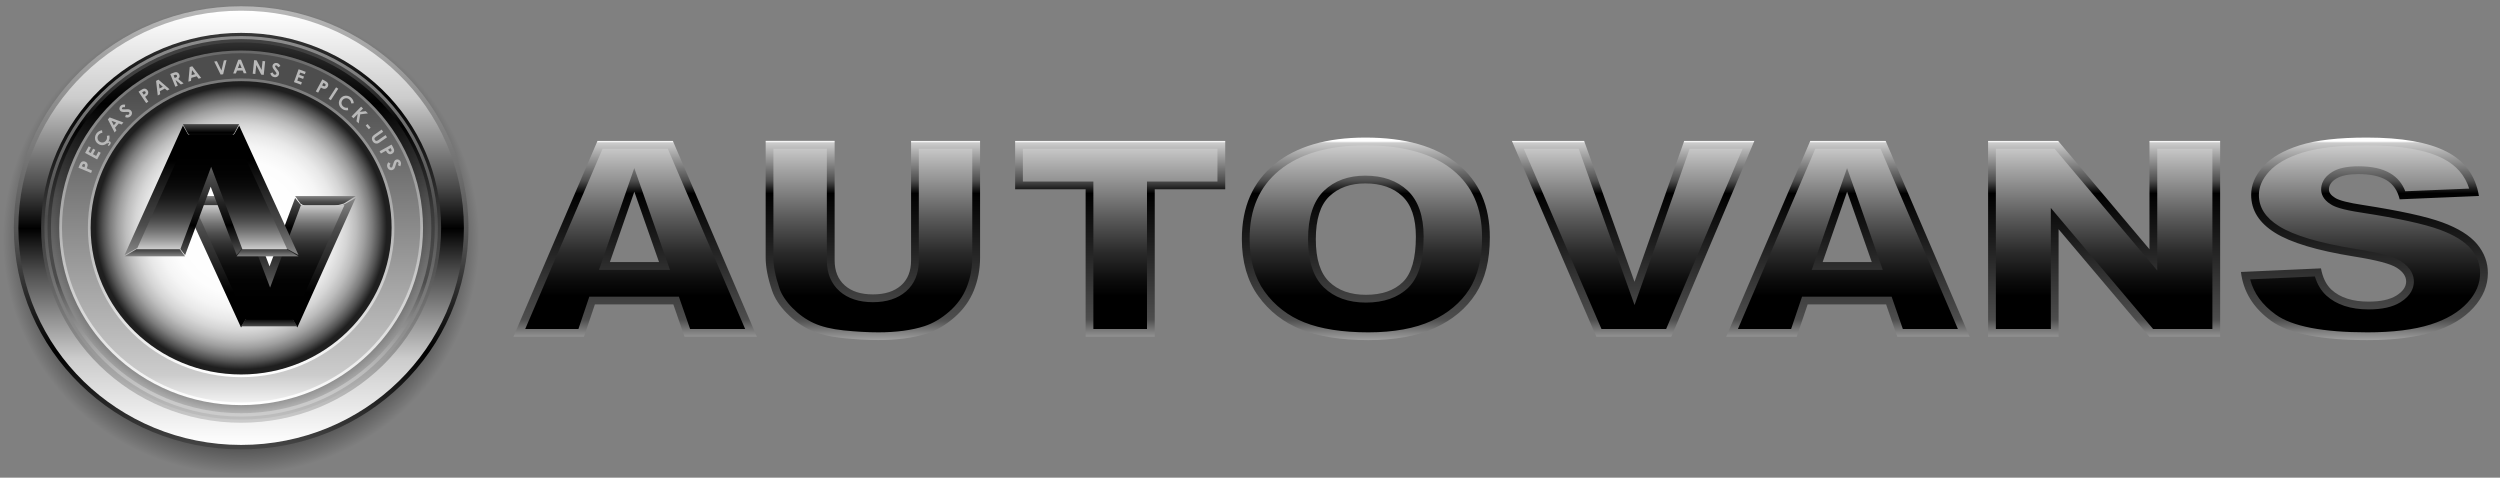 <?xml version="1.0" encoding="utf-8"?>
<!-- Generator: Adobe Illustrator 16.0.0, SVG Export Plug-In . SVG Version: 6.00 Build 0)  -->
<!DOCTYPE svg PUBLIC "-//W3C//DTD SVG 1.1//EN" "http://www.w3.org/Graphics/SVG/1.1/DTD/svg11.dtd">
<svg version="1.1" id="Camada_1" xmlns="http://www.w3.org/2000/svg" xmlns:xlink="http://www.w3.org/1999/xlink" x="0px" y="0px"
	 width="824.295px" height="157.5px" viewBox="0 0 824.295 157.5" enable-background="new 0 0 824.295 157.5" xml:space="preserve">
<rect x="0" y="0" width="824.295" height="157.5" fill="#808080" stroke="none"/>
<g>
	
		<linearGradient id="SVGID_1_" gradientUnits="userSpaceOnUse" x1="718.404" y1="-945.417" x2="718.404" y2="-1006.059" gradientTransform="matrix(1 0 0 -1 -508.981 -897.38)">
		<stop  offset="0" style="stop-color:#CCCCCC"/>
		<stop  offset="0.129" style="stop-color:#A4A4A4"/>
		<stop  offset="0.374" style="stop-color:#5F5F5F"/>
		<stop  offset="0.578" style="stop-color:#2B2B2B"/>
		<stop  offset="0.732" style="stop-color:#0C0C0C"/>
		<stop  offset="0.818" style="stop-color:#000000"/>
		<stop  offset="0.985" style="stop-color:#000000"/>
	</linearGradient>
	<path fill="url(#SVGID_1_)" d="M226.619,109.754L222.93,99.1h-27.704l-3.595,10.654h-20.408l26.621-62.015h23.172l26.61,62.015
		H226.619z M199.293,87.693h19.801l-9.953-28.379L199.293,87.693z"/>
	
		<linearGradient id="SVGID_2_" gradientUnits="userSpaceOnUse" x1="718.404" y1="-943.918" x2="718.404" y2="-1017.541" gradientTransform="matrix(1 0 0 -1 -508.981 -897.38)">
		<stop  offset="0" style="stop-color:#FFFFFF"/>
		<stop  offset="0.008" style="stop-color:#CCCCCC"/>
		<stop  offset="0.178" style="stop-color:#4D4D4D"/>
		<stop  offset="0.234" style="stop-color:#000000"/>
		<stop  offset="0.797" style="stop-color:#4D4D4D"/>
		<stop  offset="1" style="stop-color:#FFFFFF"/>
	</linearGradient>
	<path fill="url(#SVGID_2_)" d="M220.171,49.018l25.519,59.453h-18.156l-3.096-8.934l-0.595-1.725h-1.821h-25.873h-1.836
		l-0.589,1.74l-3.005,8.918h-17.544l25.521-59.453H220.171 M201.095,88.971h16.198h3.61l-1.199-3.406l-8.14-23.216l-2.431-6.921
		l-2.404,6.931l-8.058,23.214l-1.183,3.4h3.605V88.971z M221.856,46.459h-24.855l-27.723,64.574h23.271l3.593-10.66h25.873
		l3.687,10.66h23.867L221.856,46.459L221.856,46.459z M201.095,86.41l8.058-23.212l8.143,23.212H201.095L201.095,86.41z"/>
	
		<linearGradient id="SVGID_3_" gradientUnits="userSpaceOnUse" x1="796.773" y1="-945.417" x2="796.773" y2="-1006.06" gradientTransform="matrix(1 0 0 -1 -508.981 -897.38)">
		<stop  offset="0" style="stop-color:#CCCCCC"/>
		<stop  offset="0.129" style="stop-color:#A4A4A4"/>
		<stop  offset="0.374" style="stop-color:#5F5F5F"/>
		<stop  offset="0.578" style="stop-color:#2B2B2B"/>
		<stop  offset="0.732" style="stop-color:#0C0C0C"/>
		<stop  offset="0.818" style="stop-color:#000000"/>
		<stop  offset="0.985" style="stop-color:#000000"/>
	</linearGradient>
	<path fill="url(#SVGID_3_)" d="M289.624,110.854c-3.526,0-7.429-0.227-11.608-0.648c-4.091-0.432-7.535-1.271-10.241-2.51
		c-2.699-1.238-5.207-3.02-7.444-5.307c-2.221-2.256-3.754-4.594-4.552-6.945c-1.358-3.961-2.05-7.494-2.05-10.506V47.739h20.184
		v38.11c0,3.891,1.271,6.988,3.772,9.205c2.463,2.186,5.876,3.293,10.134,3.293c4.226,0,7.617-1.084,10.071-3.234
		c2.516-2.199,3.785-5.32,3.785-9.264v-38.11h20.184v37.196c0,3.637-0.656,7.104-1.949,10.332c-1.276,3.18-3.309,6.012-6.04,8.398
		c-2.763,2.41-5.679,4.125-8.688,5.1C300.904,110.15,295.67,110.854,289.624,110.854z"/>
	
		<linearGradient id="SVGID_4_" gradientUnits="userSpaceOnUse" x1="796.78" y1="-943.921" x2="796.78" y2="-1017.53" gradientTransform="matrix(1 0 0 -1 -508.981 -897.38)">
		<stop  offset="0" style="stop-color:#FFFFFF"/>
		<stop  offset="0.008" style="stop-color:#CCCCCC"/>
		<stop  offset="0.178" style="stop-color:#4D4D4D"/>
		<stop  offset="0.234" style="stop-color:#000000"/>
		<stop  offset="0.797" style="stop-color:#4D4D4D"/>
		<stop  offset="1" style="stop-color:#FFFFFF"/>
	</linearGradient>
	<path fill="url(#SVGID_4_)" d="M320.574,49.018V84.93c0,3.477-0.628,6.783-1.858,9.854c-1.204,2.996-3.117,5.66-5.696,7.916
		c-2.629,2.305-5.391,3.924-8.237,4.846c-4.149,1.344-9.25,2.031-15.159,2.031c-3.479,0-7.344-0.213-11.481-0.646
		c-3.948-0.408-7.257-1.219-9.836-2.402c-2.557-1.166-4.933-2.867-7.062-5.035c-2.085-2.117-3.517-4.293-4.266-6.471
		c-1.304-3.826-1.973-7.219-1.973-10.086V49.021h17.621v36.831c0,4.268,1.412,7.686,4.204,10.166
		c2.706,2.395,6.396,3.619,10.984,3.619c4.546,0,8.219-1.203,10.917-3.566c2.804-2.447,4.223-5.889,4.223-10.219v-36.83h17.615
		 M323.134,46.459h-22.738v39.388c0,3.584-1.114,6.35-3.345,8.299c-2.228,1.945-5.302,2.922-9.229,2.922
		c-3.955,0-7.057-0.984-9.284-2.971c-2.228-1.977-3.344-4.73-3.344-8.252v-39.39h-22.74V84.93c0,3.168,0.709,6.801,2.114,10.908
		c0.875,2.559,2.494,5.041,4.858,7.439c2.366,2.412,4.976,4.266,7.823,5.568c2.85,1.311,6.398,2.178,10.636,2.627
		c4.246,0.436,8.162,0.648,11.747,0.648c6.209,0,11.524-0.711,15.951-2.15c3.183-1.027,6.233-2.803,9.136-5.35
		c2.898-2.535,5.037-5.498,6.388-8.883c1.359-3.395,2.041-7,2.041-10.816V46.459H323.134L323.134,46.459z"/>
	
		<linearGradient id="SVGID_5_" gradientUnits="userSpaceOnUse" x1="878.326" y1="-945.419" x2="878.326" y2="-1006.059" gradientTransform="matrix(1 0 0 -1 -508.981 -897.38)">
		<stop  offset="0" style="stop-color:#CCCCCC"/>
		<stop  offset="0.129" style="stop-color:#A4A4A4"/>
		<stop  offset="0.374" style="stop-color:#5F5F5F"/>
		<stop  offset="0.578" style="stop-color:#2B2B2B"/>
		<stop  offset="0.732" style="stop-color:#0C0C0C"/>
		<stop  offset="0.818" style="stop-color:#000000"/>
		<stop  offset="0.985" style="stop-color:#000000"/>
	</linearGradient>
	<polygon fill="url(#SVGID_5_)" points="359.232,109.754 359.232,61.128 335.99,61.128 335.99,47.738 402.702,47.738 
		402.702,61.128 379.463,61.128 379.463,109.754 	"/>
	
		<linearGradient id="SVGID_6_" gradientUnits="userSpaceOnUse" x1="878.322" y1="-943.918" x2="878.322" y2="-1017.539" gradientTransform="matrix(1 0 0 -1 -508.981 -897.38)">
		<stop  offset="0" style="stop-color:#FFFFFF"/>
		<stop  offset="0.008" style="stop-color:#CCCCCC"/>
		<stop  offset="0.178" style="stop-color:#4D4D4D"/>
		<stop  offset="0.234" style="stop-color:#000000"/>
		<stop  offset="0.797" style="stop-color:#4D4D4D"/>
		<stop  offset="1" style="stop-color:#FFFFFF"/>
	</linearGradient>
	<path fill="url(#SVGID_6_)" d="M401.419,49.018v10.826h-20.684h-2.553v2.56v46.066h-17.676V62.404v-2.56h-2.561H337.26V49.018
		H401.419 M403.98,46.459h-69.274v15.945h23.245v48.629h22.792V62.404h23.237V46.459L403.98,46.459z"/>
	
		<linearGradient id="SVGID_7_" gradientUnits="userSpaceOnUse" x1="959.319" y1="-945.414" x2="959.319" y2="-1006.059" gradientTransform="matrix(1 0 0 -1 -508.981 -897.38)">
		<stop  offset="0" style="stop-color:#CCCCCC"/>
		<stop  offset="0.129" style="stop-color:#A4A4A4"/>
		<stop  offset="0.374" style="stop-color:#5F5F5F"/>
		<stop  offset="0.578" style="stop-color:#2B2B2B"/>
		<stop  offset="0.732" style="stop-color:#0C0C0C"/>
		<stop  offset="0.818" style="stop-color:#000000"/>
		<stop  offset="0.985" style="stop-color:#000000"/>
	</linearGradient>
	<path fill="url(#SVGID_7_)" d="M451.172,110.854c-8.688,0-15.958-1.139-21.609-3.381c-5.58-2.227-10.166-5.779-13.628-10.576
		c-3.445-4.777-5.196-10.865-5.196-18.105c0-10.088,3.465-18.039,10.302-23.631c6.906-5.656,16.723-8.526,29.164-8.526
		c12.779,0,22.713,2.816,29.559,8.369c6.754,5.489,10.179,13.318,10.179,23.259c0,7.261-1.495,13.277-4.45,17.871
		c-2.955,4.602-7.3,8.232-12.913,10.807C466.901,109.537,459.7,110.854,451.172,110.854z M450.15,59.188
		c-5.233,0-9.515,1.561-12.725,4.63c-3.228,3.085-4.867,8.146-4.867,15.066c0,6.851,1.628,11.884,4.837,14.97
		c3.194,3.078,7.56,4.637,12.973,4.637c5.558,0,9.958-1.531,13.057-4.549c3.163-3.068,4.698-8.281,4.698-15.935
		c0-6.425-1.644-11.223-4.897-14.261C459.993,60.717,455.599,59.188,450.15,59.188z"/>
	
		<linearGradient id="SVGID_8_" gradientUnits="userSpaceOnUse" x1="959.322" y1="-943.92" x2="959.322" y2="-1017.536" gradientTransform="matrix(1 0 0 -1 -508.981 -897.38)">
		<stop  offset="0" style="stop-color:#FFFFFF"/>
		<stop  offset="0.008" style="stop-color:#CCCCCC"/>
		<stop  offset="0.178" style="stop-color:#4D4D4D"/>
		<stop  offset="0.234" style="stop-color:#000000"/>
		<stop  offset="0.797" style="stop-color:#4D4D4D"/>
		<stop  offset="1" style="stop-color:#FFFFFF"/>
	</linearGradient>
	<path fill="url(#SVGID_8_)" d="M450.207,47.921c12.475,0,22.146,2.72,28.745,8.082c6.539,5.307,9.713,12.582,9.713,22.262
		c0,7.011-1.427,12.798-4.25,17.181c-2.821,4.383-6.981,7.865-12.369,10.332c-5.509,2.521-12.529,3.801-20.874,3.801
		c-8.527,0-15.644-1.109-21.14-3.299c-5.35-2.129-9.74-5.537-13.068-10.135c-3.28-4.549-4.946-10.393-4.946-17.353
		c0-9.827,3.208-17.233,9.819-22.638C428.521,50.69,438.065,47.921,450.207,47.921 M450.368,99.766
		c5.896,0,10.596-1.652,13.954-4.908c3.413-3.324,5.075-8.838,5.075-16.851c0-6.789-1.79-11.902-5.307-15.196
		c-3.469-3.25-8.157-4.897-13.94-4.897c-5.568,0-10.153,1.671-13.604,4.979c-3.491,3.337-5.259,8.718-5.259,15.991
		c0,7.214,1.751,12.556,5.219,15.892C439.947,98.09,444.618,99.766,450.368,99.766 M450.207,45.361
		c-12.811,0-22.802,2.937-29.984,8.807c-7.177,5.875-10.762,14.082-10.762,24.624c0,7.548,1.813,13.832,5.436,18.855
		c3.625,5.02,8.354,8.689,14.187,11.02c5.83,2.318,13.199,3.473,22.098,3.473c8.759,0,16.07-1.342,21.939-4.025
		c5.858-2.691,10.346-6.441,13.459-11.273c3.106-4.832,4.646-11.02,4.646-18.569c0-10.396-3.549-18.474-10.653-24.25
		C473.464,48.242,463.342,45.361,450.207,45.361L450.207,45.361z M450.368,97.203c-5.088,0-9.128-1.42-12.085-4.273
		c-2.964-2.842-4.436-7.527-4.436-14.048c0-6.577,1.481-11.295,4.466-14.142c2.977-2.844,6.924-4.271,11.842-4.271
		c5.135,0,9.199,1.404,12.197,4.208c2.996,2.801,4.488,7.243,4.488,13.328c0,7.221-1.435,12.225-4.304,15.012
		C459.661,95.805,455.611,97.203,450.368,97.203L450.368,97.203z"/>
	
		<linearGradient id="SVGID_9_" gradientUnits="userSpaceOnUse" x1="1047.457" y1="-945.419" x2="1047.457" y2="-1006.059" gradientTransform="matrix(1 0 0 -1 -508.981 -897.38)">
		<stop  offset="0" style="stop-color:#CCCCCC"/>
		<stop  offset="0.129" style="stop-color:#A4A4A4"/>
		<stop  offset="0.374" style="stop-color:#5F5F5F"/>
		<stop  offset="0.578" style="stop-color:#2B2B2B"/>
		<stop  offset="0.732" style="stop-color:#0C0C0C"/>
		<stop  offset="0.818" style="stop-color:#000000"/>
		<stop  offset="0.985" style="stop-color:#000000"/>
	</linearGradient>
	<polygon fill="url(#SVGID_9_)" points="527.194,109.754 500.448,47.738 521.422,47.738 538.931,96.758 556.216,47.738 
		576.508,47.738 550.211,109.754 	"/>
	
		<linearGradient id="SVGID_10_" gradientUnits="userSpaceOnUse" x1="1047.448" y1="-943.918" x2="1047.448" y2="-1017.541" gradientTransform="matrix(1 0 0 -1 -508.981 -897.38)">
		<stop  offset="0" style="stop-color:#FFFFFF"/>
		<stop  offset="0.008" style="stop-color:#CCCCCC"/>
		<stop  offset="0.178" style="stop-color:#4D4D4D"/>
		<stop  offset="0.234" style="stop-color:#000000"/>
		<stop  offset="0.797" style="stop-color:#4D4D4D"/>
		<stop  offset="1" style="stop-color:#FFFFFF"/>
	</linearGradient>
	<path fill="url(#SVGID_10_)" d="M574.575,49.018l-25.213,59.453h-21.328l-25.64-59.453h18.115l16.001,44.773l2.426,6.795
		l2.402-6.803l15.783-44.764L574.575,49.018 M578.443,46.459h-23.137l-16.378,46.47l-16.611-46.47h-23.823l27.853,64.574h24.7
		L578.443,46.459L578.443,46.459z"/>
	
		<linearGradient id="SVGID_11_" gradientUnits="userSpaceOnUse" x1="1118.275" y1="-945.417" x2="1118.275" y2="-1006.059" gradientTransform="matrix(1 0 0 -1 -508.981 -897.38)">
		<stop  offset="0" style="stop-color:#CCCCCC"/>
		<stop  offset="0.129" style="stop-color:#A4A4A4"/>
		<stop  offset="0.374" style="stop-color:#5F5F5F"/>
		<stop  offset="0.578" style="stop-color:#2B2B2B"/>
		<stop  offset="0.732" style="stop-color:#0C0C0C"/>
		<stop  offset="0.818" style="stop-color:#000000"/>
		<stop  offset="0.985" style="stop-color:#000000"/>
	</linearGradient>
	<path fill="url(#SVGID_11_)" d="M626.491,109.754L622.809,99.1h-27.71l-3.594,10.654h-20.41l26.622-62.015h23.165l26.615,62.015
		H626.491z M599.162,87.693h19.804l-9.957-28.379L599.162,87.693z"/>
	
		<linearGradient id="SVGID_12_" gradientUnits="userSpaceOnUse" x1="1118.272" y1="-943.918" x2="1118.272" y2="-1017.541" gradientTransform="matrix(1 0 0 -1 -508.981 -897.38)">
		<stop  offset="0" style="stop-color:#FFFFFF"/>
		<stop  offset="0.008" style="stop-color:#CCCCCC"/>
		<stop  offset="0.178" style="stop-color:#4D4D4D"/>
		<stop  offset="0.234" style="stop-color:#000000"/>
		<stop  offset="0.797" style="stop-color:#4D4D4D"/>
		<stop  offset="1" style="stop-color:#FFFFFF"/>
	</linearGradient>
	<path fill="url(#SVGID_12_)" d="M620.028,49.018l25.523,59.453h-18.152l-3.097-8.934l-0.601-1.725h-1.825h-25.871h-1.83
		l-0.598,1.74l-3.007,8.918h-17.544l25.534-59.453H620.028 M597.366,88.971h3.597h16.193h3.619l-1.199-3.406l-8.131-23.216
		l-2.439-6.921l-2.404,6.931l-8.058,23.214L597.366,88.971 M621.729,46.459h-24.855l-27.728,64.574h23.263l3.6-10.66h25.875
		l3.689,10.66h23.867L621.729,46.459L621.729,46.459z M600.963,86.41l8.059-23.212l8.137,23.212H600.963L600.963,86.41z"/>
	
		<linearGradient id="SVGID_13_" gradientUnits="userSpaceOnUse" x1="1202.746" y1="-945.419" x2="1202.746" y2="-1006.059" gradientTransform="matrix(1 0 0 -1 -508.981 -897.38)">
		<stop  offset="0" style="stop-color:#CCCCCC"/>
		<stop  offset="0.129" style="stop-color:#A4A4A4"/>
		<stop  offset="0.374" style="stop-color:#5F5F5F"/>
		<stop  offset="0.578" style="stop-color:#2B2B2B"/>
		<stop  offset="0.732" style="stop-color:#0C0C0C"/>
		<stop  offset="0.818" style="stop-color:#000000"/>
		<stop  offset="0.985" style="stop-color:#000000"/>
	</linearGradient>
	<polygon fill="url(#SVGID_13_)" points="709.309,109.754 677.479,72.078 677.479,109.754 656.793,109.754 656.793,47.738 
		678.003,47.738 709.999,85.689 709.999,47.738 730.741,47.738 730.741,109.754 	"/>
	
		<linearGradient id="SVGID_14_" gradientUnits="userSpaceOnUse" x1="1202.742" y1="-943.922" x2="1202.742" y2="-1017.54" gradientTransform="matrix(1 0 0 -1 -508.981 -897.38)">
		<stop  offset="0" style="stop-color:#FFFFFF"/>
		<stop  offset="0.008" style="stop-color:#CCCCCC"/>
		<stop  offset="0.178" style="stop-color:#4D4D4D"/>
		<stop  offset="0.234" style="stop-color:#000000"/>
		<stop  offset="0.797" style="stop-color:#4D4D4D"/>
		<stop  offset="1" style="stop-color:#FFFFFF"/>
	</linearGradient>
	<path fill="url(#SVGID_14_)" d="M729.464,49.018v59.453H709.91l-29.188-34.546l-4.525-5.347v6.998v32.893h-18.124V49.016h19.337
		l29.354,34.812l4.52,5.367V82.18V49.016L729.464,49.018 M732.02,46.459h-23.305v35.724l-30.122-35.724h-23.086v64.574h23.248
		V75.578l29.96,35.456h23.305V46.459L732.02,46.459z"/>
	
		<linearGradient id="SVGID_15_" gradientUnits="userSpaceOnUse" x1="1288.66" y1="-945.414" x2="1288.66" y2="-1006.059" gradientTransform="matrix(1 0 0 -1 -508.981 -897.38)">
		<stop  offset="0" style="stop-color:#CCCCCC"/>
		<stop  offset="0.129" style="stop-color:#A4A4A4"/>
		<stop  offset="0.374" style="stop-color:#5F5F5F"/>
		<stop  offset="0.578" style="stop-color:#2B2B2B"/>
		<stop  offset="0.732" style="stop-color:#0C0C0C"/>
		<stop  offset="0.818" style="stop-color:#000000"/>
		<stop  offset="0.985" style="stop-color:#000000"/>
	</linearGradient>
	<path fill="url(#SVGID_15_)" d="M780.571,110.854c-14.928,0-25.341-2.047-30.969-6.104c-5.201-3.746-8.245-8.291-9.255-13.871
		l23.883-1.07c0.688,2.82,1.908,5.057,3.655,6.662c3.083,2.826,7.491,4.254,13.104,4.254c4.188,0,7.491-0.736,9.833-2.201
		c2.523-1.572,3.812-3.5,3.812-5.727c0-2.129-1.228-4.002-3.64-5.563c-2.219-1.428-7.028-2.719-14.701-3.932
		c-11.934-1.932-20.528-4.509-25.539-7.664c-4.867-3.037-7.238-6.752-7.238-11.377c0-3.016,1.207-5.811,3.677-8.543
		c2.503-2.765,6.374-4.989,11.504-6.598c5.208-1.639,12.515-2.475,21.674-2.475c11.208,0,19.843,1.502,25.661,4.464
		c5.242,2.681,8.457,6.708,9.77,12.284l-23.629,0.998c-0.861-2.729-2.434-4.784-4.681-6.113c-2.425-1.438-5.743-2.166-9.876-2.166
		c-3.487,0-6.083,0.544-7.943,1.657c-2.032,1.229-3.062,2.805-3.062,4.692c0,1.49,0.882,2.795,2.631,3.86
		c1.464,0.955,4.578,1.772,9.784,2.555c11.978,1.854,20.652,3.75,25.796,5.64c5.009,1.839,8.682,4.118,10.906,6.779
		c2.207,2.637,3.284,5.488,3.284,8.732c0,3.846-1.453,7.313-4.439,10.59c-3.007,3.313-7.316,5.863-12.782,7.592
		C796.233,109.961,789.09,110.854,780.571,110.854z"/>
	
		<linearGradient id="SVGID_16_" gradientUnits="userSpaceOnUse" x1="1288.564" y1="-943.92" x2="1288.564" y2="-1017.537" gradientTransform="matrix(1 0 0 -1 -508.981 -897.38)">
		<stop  offset="0" style="stop-color:#FFFFFF"/>
		<stop  offset="0.008" style="stop-color:#CCCCCC"/>
		<stop  offset="0.178" style="stop-color:#4D4D4D"/>
		<stop  offset="0.234" style="stop-color:#000000"/>
		<stop  offset="0.797" style="stop-color:#4D4D4D"/>
		<stop  offset="1" style="stop-color:#FFFFFF"/>
	</linearGradient>
	<path fill="url(#SVGID_16_)" d="M780.381,47.921c11.01,0,19.439,1.455,25.072,4.322c4.402,2.246,7.268,5.506,8.689,9.937
		l-21.075,0.886c-1.006-2.575-2.654-4.557-4.92-5.901c-2.647-1.575-6.102-2.337-10.517-2.337c-3.733,0-6.556,0.597-8.615,1.84
		c-3.039,1.836-3.687,4.163-3.687,5.788c0,1.352,0.564,3.318,3.182,4.915c1.126,0.737,3.315,1.715,10.312,2.766
		c11.898,1.838,20.501,3.721,25.564,5.578c4.796,1.753,8.282,3.909,10.364,6.395c2.006,2.395,2.99,4.986,2.99,7.916
		c0,3.512-1.347,6.693-4.113,9.725c-2.864,3.143-6.977,5.58-12.226,7.24c-5.437,1.721-12.447,2.588-20.833,2.588
		c-14.654,0-24.82-1.967-30.221-5.859c-4.465-3.209-7.238-7.033-8.428-11.615l21.344-0.957c0.785,2.596,2.045,4.695,3.76,6.283
		c3.324,3.039,8.025,4.586,13.967,4.586c4.492,0,7.927-0.785,10.508-2.383c3.65-2.287,4.408-4.973,4.408-6.82
		c0-1.793-0.729-4.377-4.22-6.654c-1.508-0.971-4.725-2.469-15.186-4.111c-11.766-1.904-20.195-4.421-25.075-7.488
		c-4.455-2.784-6.627-6.152-6.627-10.294c0-2.685,1.098-5.2,3.351-7.687c2.348-2.593,6.027-4.693,10.921-6.234
		C764.18,48.736,771.346,47.921,780.381,47.921 M780.381,45.361c-9.342,0-16.693,0.844-22.068,2.534
		c-5.368,1.693-9.392,4.01-12.057,6.961c-2.679,2.954-4.008,6.085-4.008,9.404c0,5.054,2.6,9.199,7.828,12.467
		c5.185,3.256,13.854,5.875,26.019,7.84c7.43,1.17,12.162,2.422,14.204,3.744c2.041,1.318,3.054,2.814,3.054,4.494
		c0,1.758-1.073,3.313-3.21,4.643c-2.144,1.336-5.195,2.004-9.147,2.004c-5.312,0-9.39-1.301-12.246-3.916
		c-1.752-1.615-2.917-3.967-3.486-7.051l-26.388,1.186c0.779,6.521,4.104,11.895,9.977,16.129c5.888,4.229,16.458,6.34,31.718,6.34
		c8.696,0,15.893-0.902,21.604-2.707c5.718-1.803,10.163-4.455,13.345-7.951c3.18-3.498,4.777-7.307,4.777-11.453
		c0-3.523-1.189-6.711-3.575-9.563c-2.394-2.841-6.208-5.227-11.457-7.147c-5.241-1.925-13.921-3.828-26.041-5.709
		c-4.902-0.735-8.009-1.525-9.307-2.378c-1.346-0.82-2.028-1.746-2.028-2.769c0-1.417,0.815-2.612,2.451-3.594
		c1.634-0.984,4.067-1.477,7.288-1.477c3.923,0,6.991,0.661,9.213,1.983c2.222,1.321,3.682,3.44,4.371,6.343l26.139-1.103
		c-1.129-6.702-4.719-11.579-10.731-14.645C800.592,46.892,791.851,45.361,780.381,45.361L780.381,45.361z"/>
</g>
<g>
	<g>
		
			<radialGradient id="SVGID_17_" cx="249.166" cy="-217.515" r="78.506" gradientTransform="matrix(1 0 0 -0.986 -169.66 -135.611)" gradientUnits="userSpaceOnUse">
			<stop  offset="0.665" style="stop-color:#000000"/>
			<stop  offset="0.953" style="stop-color:#000000;stop-opacity:0.141"/>
			<stop  offset="1" style="stop-color:#000000;stop-opacity:0"/>
		</radialGradient>
		<path fill="url(#SVGID_17_)" d="M159.012,78.75c0,42.798-35.596,77.492-79.506,77.492C35.595,156.242,0,121.549,0,78.75
			C0,35.953,35.595,1.257,79.506,1.257C123.416,1.257,159.012,35.953,159.012,78.75z"/>
		
			<linearGradient id="SVGID_18_" gradientUnits="userSpaceOnUse" x1="249.167" y1="-122.277" x2="249.167" y2="-285.571" gradientTransform="matrix(1 0 0 -1 -169.66 -134.46)">
			<stop  offset="0" style="stop-color:#CCCCCC"/>
			<stop  offset="0.572" style="stop-color:#4D4D4D"/>
			<stop  offset="0.786" style="stop-color:#000000"/>
			<stop  offset="1" style="stop-color:#4D4D4D"/>
		</linearGradient>
		<ellipse fill="url(#SVGID_18_)" cx="79.506" cy="75.116" rx="74.949" ry="73.052"/>
		
			<linearGradient id="SVGID_19_" gradientUnits="userSpaceOnUse" x1="249.166" y1="-281.379" x2="249.166" y2="-138.206" gradientTransform="matrix(1 0 0 -1 -169.66 -134.46)">
			<stop  offset="0" style="stop-color:#FFFFFF"/>
			<stop  offset="0.2" style="stop-color:#CCCCCC"/>
			<stop  offset="0.4" style="stop-color:#4D4D4D"/>
			<stop  offset="0.5" style="stop-color:#000000"/>
			<stop  offset="0.6" style="stop-color:#4D4D4D"/>
			<stop  offset="0.8" style="stop-color:#CCCCCC"/>
			<stop  offset="1" style="stop-color:#FFFFFF"/>
		</linearGradient>
		<path fill="url(#SVGID_19_)" d="M152.953,75.115c0,39.535-32.882,71.586-73.447,71.586c-40.565,0-73.447-32.053-73.447-71.586
			c0-39.537,32.882-71.588,73.447-71.588C120.071,3.527,152.953,35.578,152.953,75.115z"/>
		
			<linearGradient id="SVGID_20_" gradientUnits="userSpaceOnUse" x1="249.167" y1="-273.652" x2="249.167" y2="-137.145" gradientTransform="matrix(1 0 0 -1 -169.66 -134.46)">
			<stop  offset="0" style="stop-color:#CCCCCC"/>
			<stop  offset="0.39" style="stop-color:#4D4D4D"/>
			<stop  offset="0.786" style="stop-color:#000000"/>
			<stop  offset="1" style="stop-color:#4D4D4D"/>
		</linearGradient>
		<ellipse fill="url(#SVGID_20_)" cx="79.507" cy="75.115" rx="65.945" ry="64.275"/>
		
			<linearGradient id="SVGID_21_" gradientUnits="userSpaceOnUse" x1="249.167" y1="-280.731" x2="249.167" y2="-123.894" gradientTransform="matrix(1 0 0 -1 -169.66 -134.46)">
			<stop  offset="0" style="stop-color:#CCCCCC"/>
			<stop  offset="0.478" style="stop-color:#4D4D4D"/>
			<stop  offset="0.985" style="stop-color:#A3A3A3"/>
		</linearGradient>
		<path fill="url(#SVGID_21_)" d="M144.379,75.115c0,34.92-29.045,63.229-64.873,63.229c-35.827,0-64.871-28.309-64.871-63.229
			c0-34.922,29.043-63.229,64.871-63.229C115.334,11.886,144.379,40.192,144.379,75.115z"/>
		
			<linearGradient id="SVGID_22_" gradientUnits="userSpaceOnUse" x1="249.166" y1="-272.014" x2="249.166" y2="-159.37" gradientTransform="matrix(1 0 0 -1 -169.66 -134.46)">
			<stop  offset="0" style="stop-color:#CCCCCC"/>
			<stop  offset="0.066" style="stop-color:#C8C8C8"/>
			<stop  offset="0.137" style="stop-color:#BBBBBB"/>
			<stop  offset="0.21" style="stop-color:#A5A5A5"/>
			<stop  offset="0.284" style="stop-color:#888888"/>
			<stop  offset="0.359" style="stop-color:#626262"/>
			<stop  offset="0.395" style="stop-color:#4D4D4D"/>
			<stop  offset="0.49" style="stop-color:#484848"/>
			<stop  offset="0.602" style="stop-color:#3A3A3A"/>
			<stop  offset="0.72" style="stop-color:#222222"/>
			<stop  offset="0.844" style="stop-color:#020202"/>
			<stop  offset="0.85" style="stop-color:#000000"/>
			<stop  offset="1" style="stop-color:#404040"/>
		</linearGradient>
		<ellipse fill="url(#SVGID_22_)" cx="79.506" cy="75.116" rx="63.846" ry="62.228"/>
		
			<linearGradient id="SVGID_23_" gradientUnits="userSpaceOnUse" x1="249.166" y1="-282.306" x2="249.166" y2="-137.628" gradientTransform="matrix(1 0 0 -1 -169.66 -134.46)">
			<stop  offset="0" style="stop-color:#CCCCCC"/>
			<stop  offset="0.572" style="stop-color:#4D4D4D"/>
			<stop  offset="0.786" style="stop-color:#000000"/>
			<stop  offset="1" style="stop-color:#4D4D4D"/>
		</linearGradient>
		<path fill="url(#SVGID_23_)" d="M142.224,75.115c0,33.76-28.079,61.127-62.718,61.127c-34.638,0-62.717-27.367-62.717-61.127
			c0-33.762,28.079-61.13,62.717-61.13C114.145,13.985,142.224,41.353,142.224,75.115z"/>
		
			<radialGradient id="SVGID_24_" cx="249.166" cy="-209.573" r="61.928" gradientTransform="matrix(1 0 0 -1 -169.66 -134.46)" gradientUnits="userSpaceOnUse">
			<stop  offset="0.665" style="stop-color:#000000"/>
			<stop  offset="0.953" style="stop-color:#000000;stop-opacity:0.141"/>
			<stop  offset="1" style="stop-color:#000000;stop-opacity:0"/>
		</radialGradient>
		<path fill="url(#SVGID_24_)" d="M142.224,75.115c0,33.76-28.079,61.127-62.718,61.127c-34.638,0-62.717-27.367-62.717-61.127
			c0-33.762,28.079-61.13,62.717-61.13C114.145,13.985,142.224,41.353,142.224,75.115z"/>
		
			<linearGradient id="SVGID_25_" gradientUnits="userSpaceOnUse" x1="249.166" y1="-267.772" x2="249.166" y2="-151.446" gradientTransform="matrix(1 0 0 -1 -169.66 -134.46)">
			<stop  offset="0" style="stop-color:#FFFFFF"/>
			<stop  offset="1" style="stop-color:#696969"/>
		</linearGradient>
		<ellipse fill="url(#SVGID_25_)" cx="79.506" cy="75.115" rx="59.979" ry="58.459"/>
		
			<linearGradient id="SVGID_26_" gradientUnits="userSpaceOnUse" x1="249.166" y1="-271.122" x2="249.166" y2="-163.935" gradientTransform="matrix(1 0 0 -1 -169.66 -134.46)">
			<stop  offset="0.005" style="stop-color:#FFFFFF"/>
			<stop  offset="0.121" style="stop-color:#CCCCCC"/>
			<stop  offset="1" style="stop-color:#4D4D4D"/>
		</linearGradient>
		<ellipse fill="url(#SVGID_26_)" cx="79.506" cy="75.115" rx="59.065" ry="57.57"/>
		
			<linearGradient id="SVGID_27_" gradientUnits="userSpaceOnUse" x1="249.166" y1="-258.707" x2="249.166" y2="-125.627" gradientTransform="matrix(1 0 0 -1 -169.66 -134.46)">
			<stop  offset="0" style="stop-color:#FFFFFF"/>
			<stop  offset="0.244" style="stop-color:#CCCCCC"/>
			<stop  offset="1" style="stop-color:#4D4D4D"/>
		</linearGradient>
		<ellipse fill="url(#SVGID_27_)" cx="79.506" cy="75.115" rx="50.528" ry="49.249"/>
		<g>
			<path fill="#B9B9B9" d="M25.863,55.293l0.356-0.849c0.193-0.459,0.375-0.774,0.544-0.941c0.17-0.168,0.374-0.271,0.609-0.309
				c0.238-0.038,0.486-0.002,0.748,0.107c0.292,0.121,0.501,0.299,0.628,0.534c0.127,0.235,0.174,0.499,0.137,0.795
				c-0.02,0.172-0.118,0.463-0.29,0.871l1.762,0.741l-0.335,0.801L25.863,55.293z M27.825,55.175l0.106-0.254
				c0.084-0.201,0.129-0.347,0.134-0.436c0.004-0.091-0.016-0.172-0.062-0.245c-0.046-0.072-0.117-0.127-0.208-0.167
				c-0.162-0.067-0.305-0.054-0.432,0.041c-0.094,0.07-0.191,0.227-0.297,0.475l-0.094,0.227L27.825,55.175z"/>
			<path fill="#B9B9B9" d="M28.061,50.432l1.181-2.193l0.739,0.398l-0.772,1.434l0.718,0.387l0.772-1.436l0.727,0.391l-0.772,1.435
				l1.043,0.563l0.774-1.435l0.742,0.401l-1.181,2.194L28.061,50.432z"/>
			<path fill="#B9B9B9" d="M33.637,42.946l0.127,0.825c-0.592,0.096-1.033,0.356-1.325,0.782c-0.248,0.359-0.336,0.746-0.262,1.158
				c0.073,0.414,0.288,0.744,0.642,0.988c0.248,0.171,0.506,0.269,0.774,0.292c0.267,0.023,0.525-0.027,0.77-0.151
				c0.249-0.124,0.455-0.307,0.623-0.55c0.143-0.208,0.237-0.423,0.278-0.649c0.042-0.224,0.032-0.509-0.028-0.854l0.835-0.14
				c0.076,0.462,0.081,0.853,0.015,1.17c-0.067,0.319-0.209,0.637-0.428,0.953c-0.403,0.585-0.917,0.937-1.538,1.057
				c-0.622,0.12-1.221-0.017-1.792-0.412c-0.371-0.255-0.642-0.566-0.813-0.935c-0.172-0.368-0.235-0.771-0.193-1.207
				c0.043-0.437,0.189-0.837,0.441-1.202c0.213-0.309,0.483-0.564,0.813-0.762C32.901,43.11,33.257,42.989,33.637,42.946z
				 M35.244,47.082l0.296-0.432l0.096,0.11c0.103-0.096,0.213-0.152,0.333-0.168c0.119-0.014,0.221,0.008,0.307,0.068
				c0.137,0.094,0.214,0.232,0.231,0.416c0.017,0.183-0.044,0.376-0.187,0.582c-0.116,0.167-0.285,0.331-0.508,0.489l-0.262-0.317
				c0.125-0.097,0.226-0.203,0.308-0.322c0.06-0.085,0.089-0.161,0.085-0.227c-0.005-0.066-0.034-0.116-0.087-0.155
				c-0.043-0.029-0.089-0.037-0.136-0.021c-0.048,0.015-0.096,0.057-0.145,0.127l-0.094,0.146L35.244,47.082z"/>
			<path fill="#B9B9B9" d="M35.569,39.372l0.583-0.659l4.542,1.673l-0.598,0.677l-0.933-0.348l-1.235,1.395l0.452,0.895l-0.6,0.675
				L35.569,39.372z M36.76,39.83l0.753,1.485l0.81-0.915L36.76,39.83z"/>
			<path fill="#B9B9B9" d="M41.269,34.495l-0.093,0.849c-0.377-0.074-0.651-0.034-0.824,0.125c-0.083,0.077-0.132,0.162-0.145,0.255
				c-0.012,0.093,0.007,0.167,0.058,0.224c0.053,0.055,0.119,0.091,0.202,0.106c0.113,0.018,0.4,0.015,0.862-0.005
				c0.429-0.023,0.695-0.032,0.796-0.027c0.248,0.01,0.454,0.049,0.616,0.118c0.163,0.069,0.309,0.172,0.437,0.313
				c0.251,0.272,0.363,0.584,0.335,0.938c-0.027,0.352-0.194,0.669-0.5,0.951c-0.241,0.221-0.502,0.354-0.786,0.401
				c-0.283,0.047-0.604,0.006-0.958-0.126l0.244-0.815c0.432,0.145,0.752,0.121,0.963-0.073c0.109-0.101,0.174-0.217,0.19-0.35
				c0.016-0.131-0.015-0.239-0.091-0.321c-0.068-0.077-0.166-0.125-0.292-0.148c-0.125-0.023-0.355-0.024-0.688-0.002
				c-0.638,0.041-1.085,0.032-1.339-0.031c-0.254-0.061-0.455-0.173-0.6-0.333c-0.212-0.229-0.306-0.509-0.279-0.836
				c0.027-0.329,0.169-0.612,0.43-0.852c0.168-0.155,0.363-0.263,0.586-0.325C40.613,34.467,40.906,34.455,41.269,34.495z"/>
			<path fill="#B9B9B9" d="M45.681,30.243l0.763-0.514c0.414-0.279,0.737-0.44,0.972-0.489c0.234-0.047,0.46-0.021,0.678,0.077
				c0.22,0.098,0.409,0.266,0.567,0.5c0.177,0.261,0.253,0.525,0.23,0.791c-0.023,0.267-0.129,0.513-0.32,0.74
				c-0.113,0.132-0.352,0.321-0.72,0.57l1.064,1.586l-0.721,0.484L45.681,30.243z M47.383,31.222l0.229-0.154
				c0.181-0.121,0.297-0.218,0.35-0.292c0.053-0.072,0.08-0.152,0.082-0.238c0-0.086-0.027-0.17-0.084-0.254
				c-0.096-0.145-0.225-0.212-0.383-0.202c-0.115,0.006-0.285,0.085-0.508,0.234l-0.204,0.137L47.383,31.222z"/>
			<path fill="#B9B9B9" d="M51.458,26.679l0.778-0.414l3.666,3.161l-0.798,0.423l-0.75-0.653l-1.646,0.874l0.107,0.995l-0.798,0.423
				L51.458,26.679z M52.412,27.526l0.184,1.655l1.08-0.572L52.412,27.526z"/>
			<path fill="#B9B9B9" d="M56.127,24.407l0.854-0.345c0.469-0.188,0.818-0.281,1.05-0.279c0.23,0.001,0.446,0.074,0.644,0.216
				c0.197,0.143,0.35,0.345,0.455,0.605c0.112,0.274,0.138,0.533,0.079,0.771c-0.059,0.239-0.203,0.46-0.433,0.664l1.754,1.455
				l-0.882,0.356l-1.667-1.388l-0.073,0.03l0.714,1.771l-0.805,0.327L56.127,24.407z M57.594,25.716l0.252-0.102
				c0.255-0.104,0.419-0.207,0.488-0.314c0.07-0.105,0.074-0.234,0.012-0.389c-0.036-0.091-0.092-0.16-0.169-0.209
				c-0.074-0.047-0.159-0.07-0.25-0.067c-0.094,0.002-0.246,0.047-0.461,0.134l-0.22,0.089L57.594,25.716z"/>
			<path fill="#B9B9B9" d="M62.553,22.096l0.847-0.243l2.936,3.848l-0.867,0.25l-0.602-0.793l-1.791,0.515l-0.099,0.996L62.11,26.92
				L62.553,22.096z M63.313,23.122l-0.16,1.658l1.174-0.339L63.313,23.122z"/>
			<path fill="#B9B9B9" d="M70.626,20.281l0.886-0.099l1.5,3.056l0.801-3.314l0.886-0.1l-1.131,4.666l-0.831,0.095L70.626,20.281z"
				/>
			<path fill="#B9B9B9" d="M78.575,19.688l0.881-0.014l1.825,4.484l-0.903,0.013l-0.372-0.923l-1.863,0.029l-0.356,0.935
				l-0.903,0.015L78.575,19.688z M79.04,20.876l-0.588,1.559l1.222-0.02L79.04,20.876z"/>
			<path fill="#B9B9B9" d="M83.793,19.817l0.831,0.087l1.629,3.157l0.312-2.952l0.865,0.092l-0.473,4.486l-0.832-0.088l-1.63-3.148
				l-0.311,2.944l-0.863-0.092L83.793,19.817z"/>
			<path fill="#B9B9B9" d="M92.459,21.756l-0.743,0.419c-0.16-0.349-0.354-0.547-0.582-0.596c-0.113-0.023-0.209-0.012-0.293,0.032
				c-0.083,0.044-0.132,0.104-0.148,0.178c-0.014,0.073-0.003,0.149,0.033,0.226c0.05,0.103,0.22,0.335,0.507,0.697
				c0.27,0.334,0.431,0.544,0.485,0.629c0.138,0.208,0.226,0.398,0.266,0.57c0.039,0.172,0.041,0.351,0.002,0.538
				c-0.075,0.361-0.264,0.635-0.567,0.819c-0.302,0.184-0.658,0.233-1.065,0.149c-0.319-0.066-0.578-0.201-0.786-0.403
				c-0.203-0.203-0.356-0.486-0.456-0.853l0.804-0.28c0.136,0.437,0.342,0.682,0.622,0.741c0.146,0.029,0.277,0.013,0.395-0.05
				c0.116-0.064,0.187-0.151,0.208-0.261c0.022-0.1,0.006-0.207-0.05-0.323c-0.055-0.117-0.188-0.303-0.4-0.563
				c-0.407-0.492-0.659-0.859-0.757-1.103c-0.097-0.243-0.124-0.47-0.082-0.683c0.063-0.306,0.235-0.544,0.516-0.715
				c0.282-0.17,0.597-0.22,0.946-0.148c0.223,0.046,0.424,0.141,0.605,0.284C92.098,21.207,92.28,21.438,92.459,21.756z"/>
			<path fill="#B9B9B9" d="M98.457,22.832l2.341,0.854l-0.287,0.789l-1.531-0.559l-0.28,0.767l1.531,0.559l-0.282,0.775l-1.53-0.559
				l-0.409,1.115l1.532,0.558l-0.29,0.792l-2.339-0.854L98.457,22.832z"/>
			<path fill="#B9B9B9" d="M106.29,26.175l0.811,0.44c0.438,0.239,0.731,0.452,0.881,0.637c0.151,0.185,0.232,0.397,0.247,0.637
				c0.016,0.24-0.046,0.485-0.183,0.734c-0.15,0.277-0.349,0.466-0.594,0.57c-0.246,0.104-0.515,0.123-0.805,0.057
				c-0.17-0.039-0.449-0.164-0.837-0.376l-0.914,1.678l-0.764-0.417L106.29,26.175z M106.21,28.139l0.242,0.132
				c0.192,0.103,0.333,0.162,0.421,0.175c0.088,0.014,0.171,0.001,0.249-0.037c0.076-0.039,0.138-0.102,0.187-0.19
				c0.083-0.154,0.083-0.298,0.002-0.433c-0.06-0.1-0.206-0.214-0.443-0.343l-0.214-0.117L106.21,28.139z"/>
			<path fill="#B9B9B9" d="M110.81,28.791l0.724,0.47l-2.455,3.784l-0.724-0.469L110.81,28.791z"/>
			<path fill="#B9B9B9" d="M116.649,34.036l-0.833,0.075c-0.059-0.595-0.291-1.052-0.699-1.372c-0.341-0.268-0.723-0.38-1.139-0.333
				c-0.416,0.047-0.759,0.241-1.025,0.581c-0.187,0.237-0.299,0.486-0.338,0.753c-0.042,0.265-0.008,0.523,0.101,0.779
				c0.107,0.254,0.279,0.472,0.511,0.654c0.199,0.156,0.409,0.263,0.63,0.318c0.222,0.055,0.507,0.063,0.855,0.026l0.088,0.841
				c-0.467,0.048-0.856,0.028-1.17-0.058s-0.621-0.249-0.924-0.486c-0.557-0.438-0.877-0.971-0.958-1.601
				c-0.081-0.629,0.094-1.217,0.522-1.764c0.278-0.354,0.604-0.604,0.981-0.752c0.378-0.147,0.786-0.187,1.218-0.117
				c0.435,0.07,0.824,0.242,1.171,0.514c0.298,0.233,0.533,0.519,0.712,0.857C116.529,33.292,116.629,33.652,116.649,34.036z"/>
			<path fill="#B9B9B9" d="M119.066,35.166l0.626,0.615l-1.089,1.109l1.975-0.241l0.745,0.731l-2.549,0.321l-0.501,3.007
				l-0.735-0.723l0.4-2.416L116.534,39l-0.627-0.614L119.066,35.166z"/>
			<path fill="#B9B9B9" d="M121.177,40.893l1.021,1.203l-0.594,0.505l-1.02-1.203L121.177,40.893z"/>
			<path fill="#B9B9B9" d="M125.836,42.729l0.5,0.714l-2.39,1.673c-0.206,0.145-0.338,0.265-0.401,0.36
				c-0.058,0.096-0.084,0.204-0.076,0.324c0.008,0.119,0.052,0.239,0.136,0.356c0.088,0.127,0.191,0.213,0.311,0.265
				c0.122,0.051,0.237,0.063,0.351,0.036c0.112-0.026,0.292-0.126,0.54-0.3l2.302-1.611l0.5,0.714l-2.203,1.542
				c-0.373,0.262-0.646,0.421-0.819,0.479c-0.173,0.059-0.367,0.075-0.586,0.05c-0.219-0.025-0.414-0.094-0.586-0.204
				c-0.174-0.111-0.334-0.27-0.479-0.477c-0.19-0.271-0.293-0.55-0.312-0.837c-0.016-0.288,0.038-0.539,0.161-0.754
				c0.124-0.216,0.407-0.479,0.848-0.788L125.836,42.729z"/>
			<path fill="#B9B9B9" d="M129.101,47.67l0.45,0.807c0.243,0.435,0.378,0.771,0.404,1.008c0.03,0.237-0.014,0.459-0.13,0.669
				c-0.118,0.211-0.3,0.386-0.547,0.523c-0.274,0.153-0.545,0.208-0.807,0.164c-0.264-0.044-0.5-0.171-0.711-0.381
				c-0.123-0.124-0.292-0.378-0.507-0.764l-1.669,0.928l-0.422-0.759L129.101,47.67z M127.985,49.287l0.133,0.242
				c0.107,0.19,0.194,0.314,0.262,0.374c0.067,0.059,0.145,0.092,0.23,0.101c0.085,0.008,0.171-0.012,0.259-0.062
				c0.153-0.084,0.231-0.206,0.233-0.364c0.002-0.117-0.059-0.292-0.19-0.526l-0.12-0.214L127.985,49.287z"/>
			<path fill="#B9B9B9" d="M131.97,54.833l-0.773-0.364c0.194-0.332,0.244-0.604,0.15-0.819c-0.044-0.105-0.112-0.177-0.195-0.221
				c-0.084-0.042-0.162-0.048-0.23-0.017c-0.07,0.031-0.125,0.083-0.167,0.157c-0.055,0.101-0.145,0.373-0.275,0.815
				c-0.117,0.414-0.196,0.667-0.232,0.76c-0.092,0.232-0.195,0.414-0.313,0.546c-0.117,0.132-0.263,0.235-0.439,0.312
				c-0.338,0.147-0.669,0.151-0.994,0.011c-0.326-0.14-0.571-0.4-0.737-0.783c-0.131-0.298-0.172-0.588-0.124-0.873
				c0.047-0.283,0.191-0.573,0.431-0.865l0.692,0.494c-0.278,0.361-0.358,0.672-0.243,0.935c0.059,0.135,0.147,0.234,0.267,0.293
				c0.119,0.058,0.23,0.065,0.333,0.019c0.094-0.04,0.172-0.116,0.235-0.227c0.063-0.11,0.139-0.329,0.228-0.651
				c0.167-0.617,0.321-1.036,0.463-1.255c0.142-0.221,0.31-0.374,0.509-0.461c0.286-0.125,0.58-0.122,0.883,0.01
				c0.303,0.131,0.524,0.359,0.666,0.683c0.091,0.21,0.131,0.43,0.118,0.66C132.21,54.222,132.125,54.502,131.97,54.833z"/>
		</g>
		
			<radialGradient id="SVGID_28_" cx="249.166" cy="-217.34" r="48.991" gradientTransform="matrix(1 0 0 -0.974 -169.66 -136.639)" gradientUnits="userSpaceOnUse">
			<stop  offset="0.249" style="stop-color:#FFFFFF"/>
			<stop  offset="0.461" style="stop-color:#FDFDFD"/>
			<stop  offset="0.565" style="stop-color:#F5F5F5"/>
			<stop  offset="0.645" style="stop-color:#E8E8E8"/>
			<stop  offset="0.714" style="stop-color:#D5D5D5"/>
			<stop  offset="0.775" style="stop-color:#BDBDBD"/>
			<stop  offset="0.831" style="stop-color:#9F9F9F"/>
			<stop  offset="0.882" style="stop-color:#7C7C7C"/>
			<stop  offset="0.93" style="stop-color:#525252"/>
			<stop  offset="0.974" style="stop-color:#252525"/>
			<stop  offset="0.98" style="stop-color:#1F1F1F"/>
		</radialGradient>
		<ellipse fill="url(#SVGID_28_)" cx="79.506" cy="75.115" rx="49.616" ry="48.357"/>
	</g>
	<g>
		<g>
			
				<linearGradient id="SVGID_29_" gradientUnits="userSpaceOnUse" x1="243.424" y1="-188.431" x2="243.424" y2="-242.47" gradientTransform="matrix(1 0 0 -1 -169.66 -134.46)">
				<stop  offset="0" style="stop-color:#CCCCCC"/>
				<stop  offset="0.39" style="stop-color:#4D4D4D"/>
				<stop  offset="0.786" style="stop-color:#000000"/>
			</linearGradient>
			<polygon fill="url(#SVGID_29_)" points="87.624,99.193 70.292,69.41 70.105,69.455 63.814,67.434 59.903,65.275 79.477,107.982 
				81.09,105.199 			"/>
			
				<linearGradient id="SVGID_30_" gradientUnits="userSpaceOnUse" x1="273.373" y1="-188.431" x2="273.373" y2="-242.47" gradientTransform="matrix(1 0 0 -1 -169.66 -134.46)">
				<stop  offset="0" style="stop-color:#CCCCCC"/>
				<stop  offset="0.39" style="stop-color:#4D4D4D"/>
				<stop  offset="0.786" style="stop-color:#000000"/>
			</linearGradient>
			<polygon fill="url(#SVGID_30_)" points="113.393,67.434 103.769,69.701 90.151,99.377 96.409,105.199 98.034,107.982 
				117.276,65.275 			"/>
			
				<linearGradient id="SVGID_31_" gradientUnits="userSpaceOnUse" x1="256.69" y1="-242.126" x2="256.69" y2="-200.676" gradientTransform="matrix(1 0 0 -1 -169.66 -134.46)">
				<stop  offset="0" style="stop-color:#CCCCCC"/>
				<stop  offset="0.39" style="stop-color:#4D4D4D"/>
				<stop  offset="0.786" style="stop-color:#000000"/>
				<stop  offset="1" style="stop-color:#4D4D4D"/>
			</linearGradient>
			<polygon fill="url(#SVGID_31_)" points="103.45,69.775 102.316,69.173 99.048,67.434 97.307,65.275 95.887,69.069 88.871,87.832 
				81.675,68.841 80.325,65.275 78.591,67.434 73.253,68.705 70.292,69.41 87.624,99.193 88.797,98.117 90.151,99.377 
				103.769,69.701 			"/>
			
				<linearGradient id="SVGID_32_" gradientUnits="userSpaceOnUse" x1="276.951" y1="-196.754" x2="276.951" y2="-207.448" gradientTransform="matrix(1 0 0 -1 -169.66 -134.46)">
				<stop  offset="0" style="stop-color:#CCCCCC"/>
				<stop  offset="0.39" style="stop-color:#4D4D4D"/>
				<stop  offset="0.786" style="stop-color:#000000"/>
				<stop  offset="1" style="stop-color:#4D4D4D"/>
			</linearGradient>
			<polygon fill="url(#SVGID_32_)" points="97.307,64.645 99.048,67.118 102.316,69.015 103.45,69.697 103.769,69.661 113.393,67.1 
				117.276,64.645 			"/>
			
				<linearGradient id="SVGID_33_" gradientUnits="userSpaceOnUse" x1="258.416" y1="-229.823" x2="258.416" y2="-242.122" gradientTransform="matrix(1 0 0 -1 -169.66 -134.46)">
				<stop  offset="0" style="stop-color:#CCCCCC"/>
				<stop  offset="0.39" style="stop-color:#4D4D4D"/>
				<stop  offset="0.786" style="stop-color:#000000"/>
				<stop  offset="1" style="stop-color:#4D4D4D"/>
			</linearGradient>
			<polygon fill="url(#SVGID_33_)" points="96.409,105.008 90.151,99.281 88.797,98.068 87.624,99.17 81.09,104.998 79.477,107.602 
				98.034,107.602 			"/>
			
				<linearGradient id="SVGID_34_" gradientUnits="userSpaceOnUse" x1="239.775" y1="-196.757" x2="239.775" y2="-207.439" gradientTransform="matrix(1 0 0 -1 -169.66 -134.46)">
				<stop  offset="0" style="stop-color:#CCCCCC"/>
				<stop  offset="0.39" style="stop-color:#4D4D4D"/>
				<stop  offset="0.786" style="stop-color:#000000"/>
				<stop  offset="1" style="stop-color:#4D4D4D"/>
			</linearGradient>
			<polygon fill="url(#SVGID_34_)" points="59.903,64.645 63.814,67.118 70.105,69.298 70.292,69.332 73.253,68.666 78.591,67.1 
				80.325,64.645 			"/>
		</g>
		
			<linearGradient id="SVGID_35_" gradientUnits="userSpaceOnUse" x1="258.434" y1="-202.144" x2="258.434" y2="-239.908" gradientTransform="matrix(1 0 0 -1 -169.66 -134.46)">
			<stop  offset="0" style="stop-color:#CCCCCC"/>
			<stop  offset="0.002" style="stop-color:#CBCBCB"/>
			<stop  offset="0.079" style="stop-color:#9C9C9C"/>
			<stop  offset="0.16" style="stop-color:#737373"/>
			<stop  offset="0.246" style="stop-color:#4F4F4F"/>
			<stop  offset="0.336" style="stop-color:#323232"/>
			<stop  offset="0.432" style="stop-color:#1C1C1C"/>
			<stop  offset="0.535" style="stop-color:#0C0C0C"/>
			<stop  offset="0.654" style="stop-color:#030303"/>
			<stop  offset="0.818" style="stop-color:#000000"/>
			<stop  offset="0.985" style="stop-color:#000000"/>
		</linearGradient>
		<path fill="url(#SVGID_35_)" d="M63.984,67.645h14.775L89.055,94.82l10.163-27.176h14.344L96.58,105.408H81.258L63.984,67.645z"/>
		<g>
			
				<linearGradient id="SVGID_36_" gradientUnits="userSpaceOnUse" x1="-647.849" y1="4508.384" x2="-647.849" y2="4454.344" gradientTransform="matrix(-1 0 0 1 -563.274 -4412.96)">
				<stop  offset="0" style="stop-color:#CCCCCC"/>
				<stop  offset="0.39" style="stop-color:#4D4D4D"/>
				<stop  offset="0.786" style="stop-color:#000000"/>
			</linearGradient>
			<polygon fill="url(#SVGID_36_)" points="70.714,50.197 88.045,79.979 88.233,79.936 94.523,81.957 98.435,84.117 78.864,41.409 
				77.25,44.192 			"/>
			
				<linearGradient id="SVGID_37_" gradientUnits="userSpaceOnUse" x1="-617.9" y1="4508.384" x2="-617.9" y2="4454.344" gradientTransform="matrix(-1 0 0 1 -563.274 -4412.96)">
				<stop  offset="0" style="stop-color:#CCCCCC"/>
				<stop  offset="0.39" style="stop-color:#4D4D4D"/>
				<stop  offset="0.786" style="stop-color:#000000"/>
			</linearGradient>
			<polygon fill="url(#SVGID_37_)" points="44.946,81.957 54.568,79.691 68.188,50.015 61.928,44.192 60.304,41.409 41.063,84.117 
							"/>
			
				<linearGradient id="SVGID_38_" gradientUnits="userSpaceOnUse" x1="-634.581" y1="4454.684" x2="-634.581" y2="4496.135" gradientTransform="matrix(-1 0 0 1 -563.274 -4412.96)">
				<stop  offset="0" style="stop-color:#CCCCCC"/>
				<stop  offset="0.39" style="stop-color:#4D4D4D"/>
				<stop  offset="0.786" style="stop-color:#000000"/>
				<stop  offset="1" style="stop-color:#4D4D4D"/>
			</linearGradient>
			<polygon fill="url(#SVGID_38_)" points="54.888,79.613 56.022,80.217 59.291,81.957 61.033,84.117 62.452,80.322 69.47,61.559 
				76.663,80.551 78.015,84.117 79.75,81.957 85.086,80.686 88.045,79.979 70.714,50.197 69.543,51.274 68.188,50.015 
				54.568,79.691 			"/>
			
				<linearGradient id="SVGID_39_" gradientUnits="userSpaceOnUse" x1="-614.322" y1="4499.738" x2="-614.322" y2="4489.466" gradientTransform="matrix(-1 0 0 1 -563.274 -4412.96)">
				<stop  offset="0" style="stop-color:#CCCCCC"/>
				<stop  offset="0.39" style="stop-color:#4D4D4D"/>
				<stop  offset="0.786" style="stop-color:#000000"/>
				<stop  offset="1" style="stop-color:#4D4D4D"/>
			</linearGradient>
			<polygon fill="url(#SVGID_39_)" points="61.033,84.52 59.291,82.16 56.022,80.318 54.888,79.666 54.568,79.717 44.946,82.174 
				41.063,84.52 			"/>
			
				<linearGradient id="SVGID_40_" gradientUnits="userSpaceOnUse" x1="-632.858" y1="4467.093" x2="-632.858" y2="4453.817" gradientTransform="matrix(-1 0 0 1 -563.274 -4412.96)">
				<stop  offset="0" style="stop-color:#CCCCCC"/>
				<stop  offset="0.39" style="stop-color:#4D4D4D"/>
				<stop  offset="0.786" style="stop-color:#000000"/>
				<stop  offset="1" style="stop-color:#4D4D4D"/>
			</linearGradient>
			<polygon fill="url(#SVGID_40_)" points="61.928,43.949 68.188,49.893 69.543,51.213 70.714,50.167 77.25,43.935 78.864,40.922 
				60.304,40.922 			"/>
			
				<linearGradient id="SVGID_41_" gradientUnits="userSpaceOnUse" x1="-651.5" y1="4499.729" x2="-651.5" y2="4489.501" gradientTransform="matrix(-1 0 0 1 -563.274 -4412.96)">
				<stop  offset="0" style="stop-color:#CCCCCC"/>
				<stop  offset="0.39" style="stop-color:#4D4D4D"/>
				<stop  offset="0.786" style="stop-color:#000000"/>
				<stop  offset="1" style="stop-color:#4D4D4D"/>
			</linearGradient>
			<polygon fill="url(#SVGID_41_)" points="98.435,84.52 94.523,82.16 88.233,80.037 88.045,80.031 85.086,80.711 79.75,82.174 
				78.015,84.52 			"/>
		</g>
		
			<linearGradient id="SVGID_42_" gradientUnits="userSpaceOnUse" x1="-633.177" y1="4495.09" x2="-633.177" y2="4457.323" gradientTransform="matrix(-1 0 0 1 -563.274 -4412.96)">
			<stop  offset="0" style="stop-color:#CCCCCC"/>
			<stop  offset="0.002" style="stop-color:#CBCBCB"/>
			<stop  offset="0.079" style="stop-color:#9C9C9C"/>
			<stop  offset="0.16" style="stop-color:#737373"/>
			<stop  offset="0.246" style="stop-color:#4F4F4F"/>
			<stop  offset="0.336" style="stop-color:#323232"/>
			<stop  offset="0.432" style="stop-color:#1C1C1C"/>
			<stop  offset="0.535" style="stop-color:#0C0C0C"/>
			<stop  offset="0.654" style="stop-color:#030303"/>
			<stop  offset="0.818" style="stop-color:#000000"/>
			<stop  offset="0.985" style="stop-color:#000000"/>
		</linearGradient>
		<path fill="url(#SVGID_42_)" d="M94.692,82.168H79.918L69.622,54.99L59.459,82.168H45.114l16.983-37.766h15.321L94.692,82.168z"/>
	</g>
</g>
</svg>
